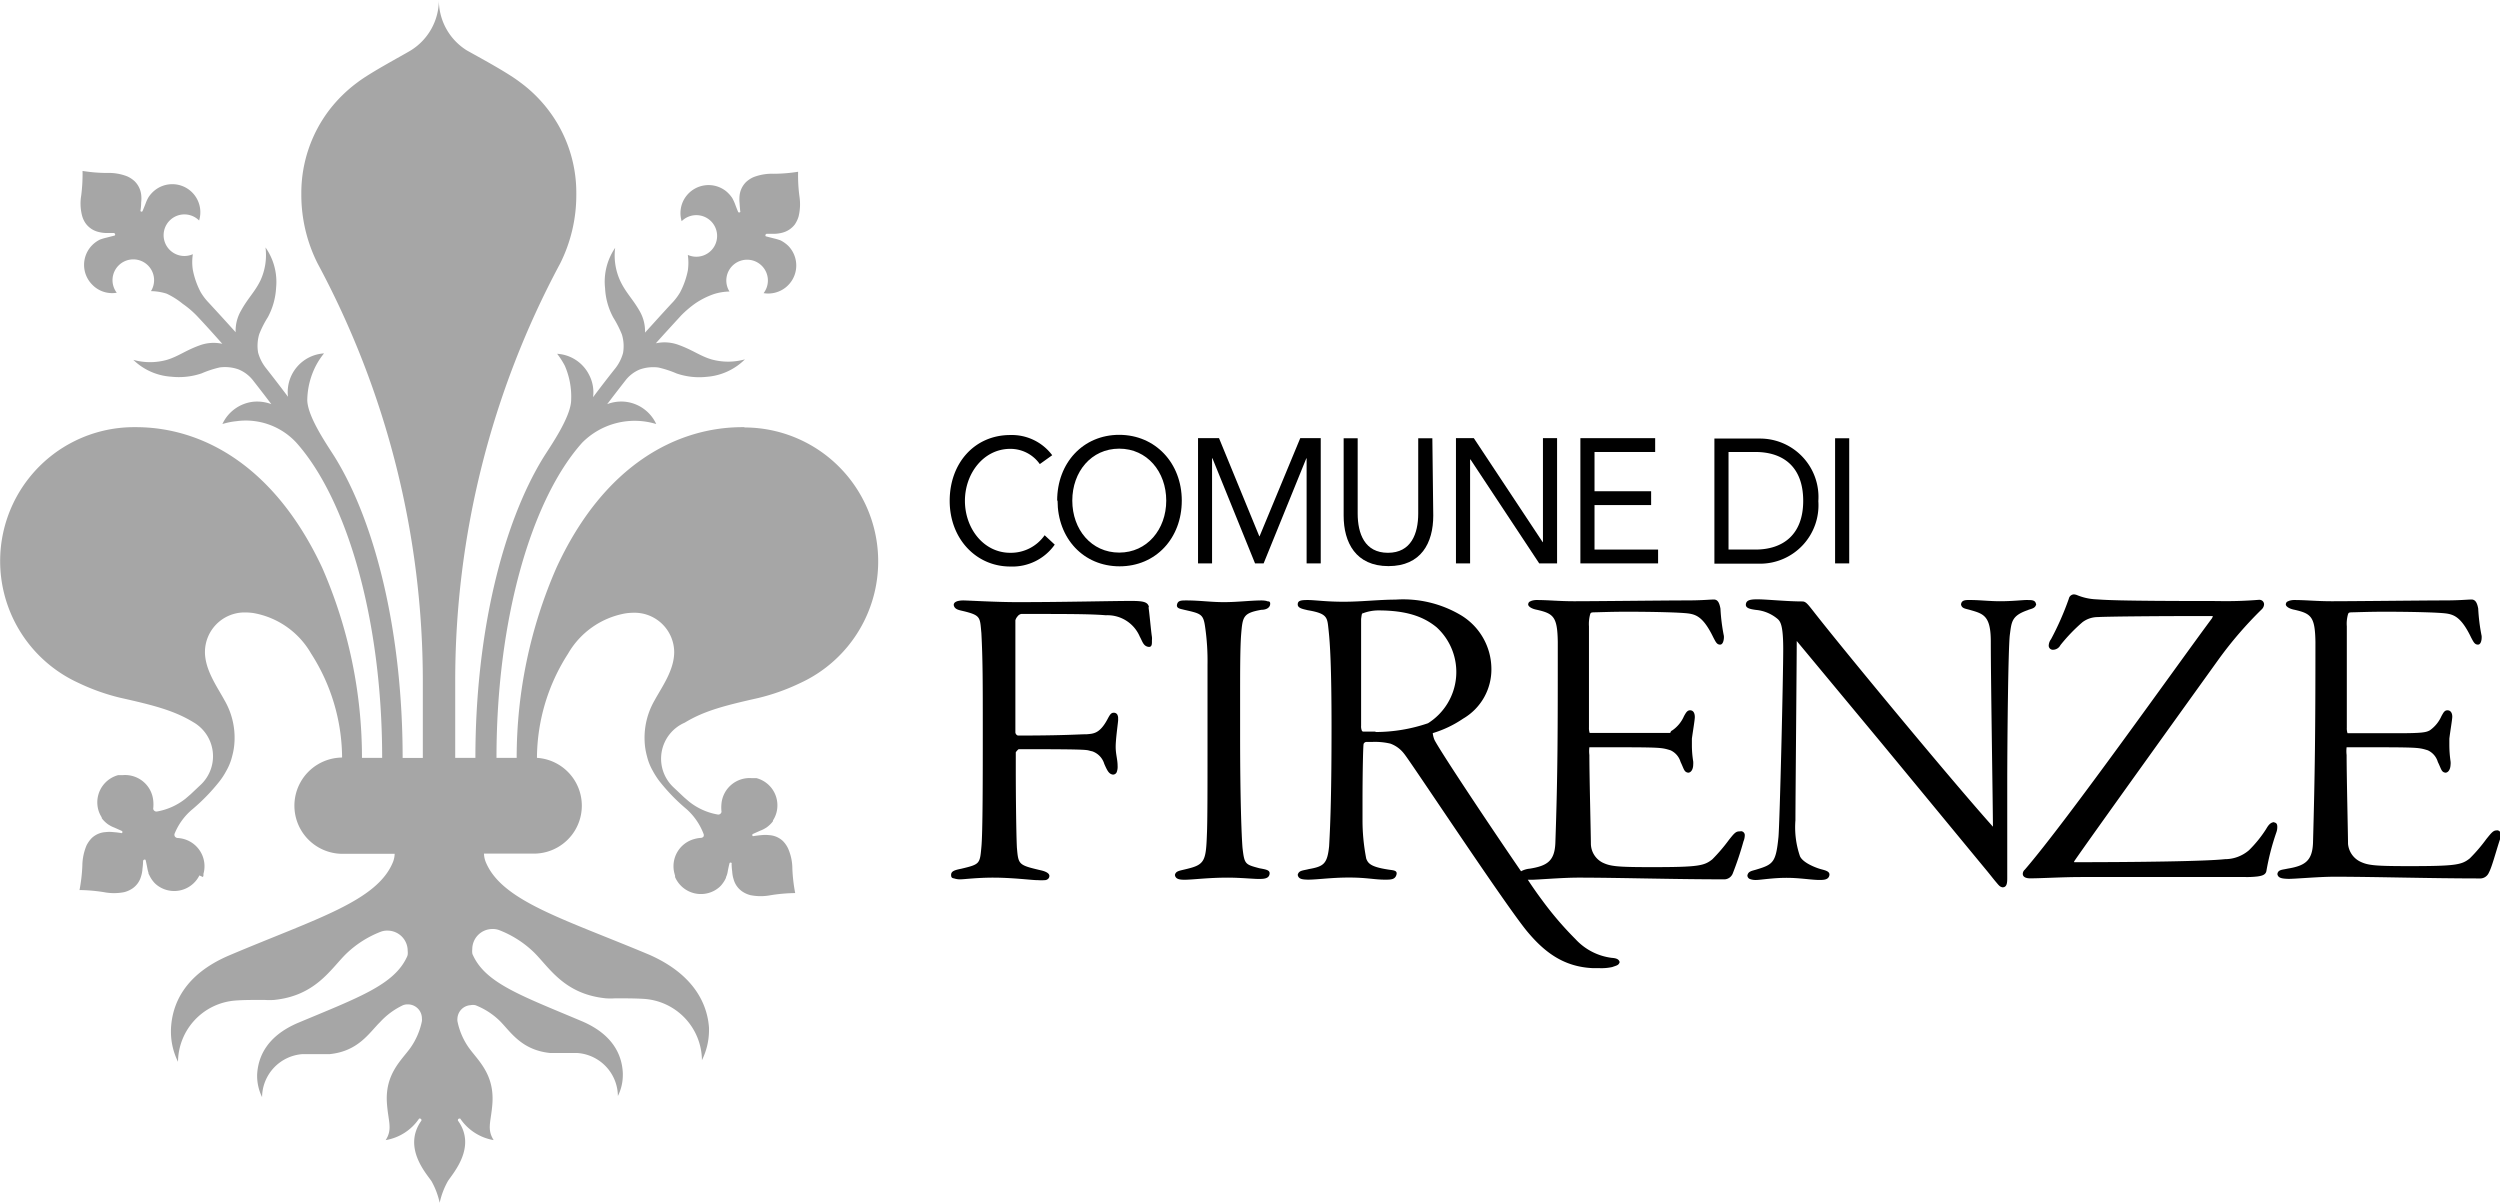 <svg id="Livello_1" data-name="Livello 1" xmlns="http://www.w3.org/2000/svg" viewBox="0 0 247.74 119.22"><defs><style>.cls-1{fill:#a6a6a6;}</style></defs><path d="M105.93,47.38A3.56,3.56,0,0,0,103,45.87c-2.63,0-4.49,2.43-4.49,5.15s1.84,5.15,4.49,5.15a4.08,4.08,0,0,0,3.41-1.74l1,.93A5.13,5.13,0,0,1,103,57.53c-3.38,0-6-2.75-6-6.51s2.49-6.52,6-6.52a5,5,0,0,1,4.16,2Z" transform="translate(-2.89 -1.39)"/><path d="M118.46,51c0-2.86-1.89-5.15-4.66-5.15s-4.65,2.29-4.65,5.15,1.89,5.15,4.65,5.15,4.66-2.3,4.66-5.15m-10.81,0c0-3.75,2.58-6.52,6.15-6.52S120,47.27,120,51s-2.58,6.51-6.16,6.51-6.15-2.76-6.15-6.51" transform="translate(-2.89 -1.39)"/><polygon points="118.72 43.42 120.8 43.42 124.79 53.14 124.82 53.14 128.85 43.42 130.88 43.42 130.88 55.83 129.48 55.83 129.48 45.42 129.45 45.42 125.22 55.83 124.37 55.83 120.15 45.42 120.11 45.42 120.11 55.83 118.72 55.83 118.72 43.42"/><path d="M144.92,52.49c0,2.7-1.2,5-4.44,5s-4.44-2.34-4.44-5V44.82h1.39v7.46c0,2,.7,3.89,3,3.89s3-1.9,3-3.89V44.82h1.4Z" transform="translate(-2.89 -1.39)"/><polygon points="144.28 43.42 146.05 43.42 152.87 53.72 152.9 53.72 152.9 43.42 154.3 43.42 154.3 55.83 152.53 55.83 145.72 45.53 145.68 45.53 145.68 55.83 144.28 55.83 144.28 43.42"/><polygon points="156.61 43.42 164.02 43.42 164.02 44.79 158.01 44.79 158.01 48.68 163.62 48.68 163.62 50.05 158.01 50.05 158.01 54.46 164.31 54.46 164.31 55.83 156.61 55.83 156.61 43.42"/><path d="M174.18,55.85h2.66c2.7,0,4.74-1.44,4.74-4.83s-2-4.84-4.74-4.84h-2.66Zm-1.4-11h4.53a5.79,5.79,0,0,1,5.77,6.2,5.79,5.79,0,0,1-5.77,6.2h-4.53Z" transform="translate(-2.89 -1.39)"/><rect x="181.85" y="43.43" width="1.4" height="12.4"/><path d="M204.65,61.24c-.08-.42-.47-.38-.87-.39s-1.42.12-2.7.12c-1,0-2.08-.12-2.86-.12-.46,0-.95-.05-1,.44.08.42.46.41.95.56,1.3.37,2,.59,2,3.12,0,3.89.21,16.51.21,18.21a.45.45,0,0,1,0,.13c-4.18-4.67-15-17.76-17.77-21.32-.6-.76-.77-1-1.13-1-1.53,0-3.53-.21-4.45-.21-.71,0-1.08.09-1.13.48s.4.49,1,.57a3.88,3.88,0,0,1,2,.78c.35.28.69.44.7,3s-.34,17.2-.47,18.72c-.25,2.48-.5,2.72-2.13,3.21-.44.15-.87.15-.95.61a.39.39,0,0,0,.23.34,1.64,1.64,0,0,0,.69.1c.34,0,1.63-.21,2.95-.21s2.49.21,3.25.21c.41,0,.9,0,1-.44s-.47-.52-.91-.65-1.7-.6-2-1.26a8.8,8.8,0,0,1-.45-3.56c0-1.83.13-16,.13-17.77L189.32,75c4.37,5.29,9.07,11,10.42,12.63.39.47.7.88.95,1.17s.37.48.65.52c.43,0,.46-.46.46-.9,0-.18,0-.38,0-.62,0-.75,0-1.53,0-2.37,0-1.7,0-3.68,0-6.3,0-4,.09-13.62.26-14.86s.16-1.86,1.75-2.41c.31-.15.78-.14.86-.61m45.62,22.43c-.33,0-.52.25-1,.84a15.94,15.94,0,0,1-1.65,1.93c-.8.64-1.35.77-6,.77-3.47,0-4.1-.08-4.87-.45A2.17,2.17,0,0,1,235.57,85c0-.82-.14-6.66-.14-8.79a3.21,3.21,0,0,1,0-.77s0,0,.2,0c6.93,0,6.85,0,7.84.3a1.83,1.83,0,0,1,1,1.16c.35.7.34,1,.75,1.06.26,0,.49-.29.51-.78a1.37,1.37,0,0,0,0-.34,11.8,11.8,0,0,1-.12-1.61c0-.22,0-.44,0-.64.09-.76.28-1.85.29-2.15s-.1-.63-.43-.66-.44.22-.64.57a3.39,3.39,0,0,1-1.15,1.41c-.36.2-.7.29-3.16.29h-5s0,0,0,0a1.55,1.55,0,0,1-.07-.55V63.46a3.38,3.38,0,0,1,.13-1.24c.07-.13.09-.12.28-.15.38,0,1.73-.06,3.29-.06,2.46,0,5.51.06,6.26.19s1.45.47,2.36,2.37c.24.45.35.68.65.7s.38-.4.39-.63a1.69,1.69,0,0,0,0-.23,18.43,18.43,0,0,1-.34-2.72c-.1-.52-.25-.86-.62-.89-.54,0-1.1.09-2.88.09s-8.88.08-11,.08c-1.53,0-2.58-.12-3.7-.12a1.66,1.66,0,0,0-.54.08c-.14.07-.27.07-.32.31s.35.48.83.57c1.68.38,2.06.68,2.1,3.19,0,8.88-.05,13-.24,19.92-.07,1.8-.82,2.27-2.53,2.55-.52.12-.93.09-1,.53.06.41.47.46,1.05.48s3-.21,4.61-.21c3.93,0,9.41.17,14.5.17a.94.94,0,0,0,.79-.56c.31-.57.68-2,1.07-3.2a1.87,1.87,0,0,0,.13-.58.4.4,0,0,0-.36-.43m-22.07-.81c-.42,0-.64.35-.84.69a12,12,0,0,1-1.69,2.09,3.65,3.65,0,0,1-2.39.89c-1.85.21-8.76.3-14.86.3h-.08a.2.2,0,0,1,0-.08c1.3-1.92,12.62-17.66,14.3-20a38.62,38.62,0,0,1,4.31-5,.74.74,0,0,0,.21-.47.45.45,0,0,0-.44-.45h-.08a40.35,40.35,0,0,1-4.15.12c-10.42,0-11.09-.12-12-.17a5.56,5.56,0,0,1-1.87-.42,1,1,0,0,0-.32-.07.54.54,0,0,0-.49.44,28.4,28.4,0,0,1-1.76,4,1.13,1.13,0,0,0-.23.63.41.41,0,0,0,.39.42.84.84,0,0,0,.77-.46,17,17,0,0,1,2.18-2.27,2.53,2.53,0,0,1,1.53-.51c1-.06,6.19-.1,9.25-.1h2.14a.61.61,0,0,1-.11.26c-3.37,4.53-14.36,20.06-18.52,24.87a.56.56,0,0,0-.2.41c0,.36.39.45.72.45,1.12,0,3.23-.13,5.05-.13l16.27,0a8.79,8.79,0,0,0,1.25-.06c.38-.06.77-.14.85-.53a24.26,24.26,0,0,1,1-3.87,1.5,1.5,0,0,0,.08-.48c0-.17,0-.45-.34-.47m-89-9c-.38,0-1,0-1.27,0,0,0,0,0-.09-.06a1.1,1.1,0,0,1-.09-.53c0-.68,0-9.73,0-10.57.09-.69.09-.49.18-.57l-.08-.16.09.16a4.35,4.35,0,0,1,1.5-.28c2.85,0,4.52.63,5.79,1.67a6,6,0,0,1-.85,9.51,16.12,16.12,0,0,1-5.23.87m36.05,9.85c-.33,0-.53.25-1,.84a16.89,16.89,0,0,1-1.65,1.93c-.81.64-1.36.77-6,.77-3.46,0-4.09-.08-4.87-.45A2.13,2.13,0,0,1,160.54,85c0-.82-.15-6.66-.15-8.79a3.21,3.21,0,0,1,0-.77s0,0,.21,0c6.93,0,6.84,0,7.83.3a1.84,1.84,0,0,1,1,1.16c.34.7.34,1,.75,1.06.26,0,.49-.29.5-.79a2,2,0,0,0,0-.33,9.93,9.93,0,0,1-.13-1.61c0-.22,0-.44,0-.64.1-.76.29-1.85.29-2.15s-.1-.63-.42-.66-.45.22-.65.57a3.31,3.31,0,0,1-1.15,1.41.34.34,0,0,0-.21.26c-.19,0-.61,0-1.45,0h-6.54s0,0,0,0a1.55,1.55,0,0,1-.07-.55V63.46a3.64,3.64,0,0,1,.13-1.24c.07-.13.09-.12.28-.15.39,0,1.73-.06,3.29-.06,2.46,0,5.51.06,6.27.19s1.44.47,2.36,2.37c.24.45.34.68.64.7s.38-.4.4-.63a1.64,1.64,0,0,0,0-.23,18.48,18.48,0,0,1-.34-2.71c-.1-.53-.24-.87-.61-.9-.55,0-1.11.09-2.88.09-1.93,0-8.89.08-11,.08-1.52,0-2.58-.12-3.7-.12a1.66,1.66,0,0,0-.54.08c-.13.07-.27.07-.32.31s.35.48.83.57c1.68.38,2.06.68,2.1,3.19,0,8.88,0,13-.24,19.92-.07,1.8-.82,2.27-2.53,2.55a2.25,2.25,0,0,0-.87.26c-2.9-4.22-7.9-11.72-8.57-13a2.34,2.34,0,0,1-.18-.69.43.43,0,0,1,0,0,10.91,10.91,0,0,0,3-1.43,5.64,5.64,0,0,0,2.81-5,6.23,6.23,0,0,0-3.06-5.28,11.2,11.2,0,0,0-6.44-1.52c-1.6,0-3.38.21-5.14.21s-2.85-.17-3.55-.17-1,.06-1,.44.55.46,1,.57c2,.34,1.92.73,2.06,2s.29,3.61.29,9.58c0,6.19-.1,9.38-.24,11.81-.18,1.75-.54,2-2,2.26-.61.16-1,.12-1.11.57.07.46.53.46,1,.48.94,0,2.32-.21,4.08-.21s2.52.21,3.56.21c.59,0,1,0,1.14-.48s-.37-.44-.87-.53c-1.73-.27-1.94-.63-2.12-1.07a19.69,19.69,0,0,1-.37-3.83c0-.45,0-1.18,0-2,0-2.25.05-5.31.11-5.55a.33.33,0,0,1,.3-.19h.61a6.66,6.66,0,0,1,1.74.17,3,3,0,0,1,1.36,1c.61.72,9.79,14.64,12.13,17.53,1.7,2.06,3.62,3.6,6.61,3.72h.63a5,5,0,0,0,1.26-.11c.4-.15.64-.16.73-.49v0h0v0h0c-.08-.32-.39-.39-.78-.42a5.88,5.88,0,0,1-3.6-1.86,33.26,33.26,0,0,1-3.32-3.88c-.24-.32-.74-1-1.4-2l.4,0c.55,0,3-.21,4.61-.21,3.93,0,9.41.17,14.5.17a.92.92,0,0,0,.79-.56,31.79,31.79,0,0,0,1.07-3.2,1.62,1.62,0,0,0,.13-.58.39.39,0,0,0-.35-.43m-47-22.81a2.64,2.64,0,0,0-.51-.06c-1.08,0-2.42.17-3.75.17s-2.38-.17-3.74-.17c-.48,0-.82,0-.91.4s.34.43.67.52c1.71.39,1.94.41,2.12,1.76a23.4,23.4,0,0,1,.23,3.69c0,1.14,0,4.74,0,8.37s0,7.23-.06,8.44c-.09,2.59-.22,3-1.92,3.41-.81.21-1.15.2-1.25.61.05.43.48.47.9.48.89,0,2.32-.21,4.37-.21,1.15,0,2.53.13,3,.13s1,0,1.1-.44-.31-.49-1-.62c-1.42-.38-1.48-.39-1.67-2-.1-1.19-.24-4.9-.24-11.17,0-1.11,0-2.57,0-4.06,0-2.24,0-4.56.1-5.91.15-1.8.18-2.14,2-2.47.53,0,.86-.23.88-.57s-.22-.23-.35-.3m-11.67.57c-.12-.49-.59-.58-1.77-.58-1.83,0-6.68.12-11.28.12-2.11,0-4.93-.17-5.38-.17a2.28,2.28,0,0,0-.54.07c-.16.06-.35.13-.37.37.06.44.49.51.92.61,1.79.43,1.67.62,1.82,2.18.14,2.63.14,5,.14,9.55s0,10.29-.14,11.67c-.15,1.66-.15,1.7-2,2.14-.65.13-1,.24-1,.61s.22.31.37.37a1.86,1.86,0,0,0,.54.07c.37,0,1.64-.17,3.26-.17,1.91,0,3.86.25,4.37.25h.07a4.72,4.72,0,0,0,.67,0c.19,0,.45-.13.46-.41s-.39-.46-.82-.56c-2.27-.53-2.25-.57-2.4-2.26-.07-1.4-.11-5.41-.11-7.73,0-.84,0-1.47,0-1.64,0,0,0,0,0-.07a1.28,1.28,0,0,1,.19-.23l.09-.08h0c7.78,0,6.54.08,7.29.21a1.89,1.89,0,0,1,1.2,1.25c.3.68.46,1,.85,1.06a.4.4,0,0,0,.38-.24,1.5,1.5,0,0,0,.09-.63c0-.64-.19-1.14-.19-1.88s.19-2.06.24-2.58a1.93,1.93,0,0,0,0-.23.71.71,0,0,0-.1-.42.4.4,0,0,0-.34-.15c-.27,0-.39.22-.64.69-.76,1.4-1.39,1.38-2,1.44-.76,0-2.15.13-6.85.13a.36.36,0,0,1-.25-.37c0-2,0-3.77,0-5.28,0-3,0-5,0-5.77a.94.94,0,0,1,.2-.37.62.62,0,0,1,.38-.26c4.61,0,6.82,0,8.39.13a3.48,3.48,0,0,1,3.36,2.12c.25.44.33.89.79,1s.41-.35.41-.63a1.53,1.53,0,0,0,0-.36c-.09-.57-.23-2.2-.33-2.89" transform="translate(-2.89 -1.39)"/><path class="cls-1" d="M76.66,43.72h-.19c-6.41,0-13.69,3.64-18.43,13.91a47,47,0,0,0-3.95,18.86h-2c0-13.75,3.47-25.62,8.49-31.23a7.32,7.32,0,0,1,7.34-1.85,3.84,3.84,0,0,0-3.08-2.21,3.93,3.93,0,0,0-1.78.24c.66-.87,1.24-1.62,1.78-2.31A3.45,3.45,0,0,1,66.3,38h0a4,4,0,0,1,1.84-.19,10.38,10.38,0,0,1,1.8.59,6.93,6.93,0,0,0,3,.33A6,6,0,0,0,76.71,37a6.17,6.17,0,0,1-3.33,0c-1.13-.34-1.83-.92-3.24-1.43a4,4,0,0,0-2.26-.16c.73-.82,1.54-1.7,2.51-2.76a10.37,10.37,0,0,1,1.41-1.2,7.83,7.83,0,0,1,1.84-.92h0a5.39,5.39,0,0,1,1.54-.25h0a2.06,2.06,0,1,1,3.38.16A2.78,2.78,0,0,0,81,25.75a3.21,3.21,0,0,0-.76-.54,5.5,5.5,0,0,0-.64-.19l-.82-.21,0,0a.14.14,0,0,1,0-.2.12.12,0,0,1,.1-.05c.62,0,.76,0,.76,0a3.38,3.38,0,0,0,.77-.11h0a2.27,2.27,0,0,0,1.23-.8,2.82,2.82,0,0,0,.39-.82,5.19,5.19,0,0,0,.08-2,15.27,15.27,0,0,1-.13-2.42,15.78,15.78,0,0,1-2.41.2,5.09,5.09,0,0,0-2,.33,2.64,2.64,0,0,0-.76.5,2.22,2.22,0,0,0-.63,1.32,3.68,3.68,0,0,0,0,.77s0,.14.06.76a.11.11,0,0,1,0,.11.13.13,0,0,1-.2,0l0,0s-.12-.28-.31-.79a4.67,4.67,0,0,0-.28-.6,3.15,3.15,0,0,0-.63-.69,2.79,2.79,0,0,0-3.91.48,2.77,2.77,0,0,0-.47,2.51,2.06,2.06,0,1,1,.61,3.34h0a5.43,5.43,0,0,1,0,1.56h0a8,8,0,0,1-.77,2.16,5.75,5.75,0,0,1-.64.88c-1.12,1.2-2,2.19-2.83,3.1a4,4,0,0,0-.52-2.11c-.69-1.22-1.37-1.82-1.93-3a6,6,0,0,1-.51-3.29,5.94,5.94,0,0,0-1,4,6.79,6.79,0,0,0,.81,2.9,10.81,10.81,0,0,1,.86,1.69,4,4,0,0,1,.11,1.84,4.33,4.33,0,0,1-.74,1.48c-.67.84-1.39,1.77-2.23,2.89a3.73,3.73,0,0,0-.4-2.23,3.8,3.8,0,0,0-3.16-2.07,7.93,7.93,0,0,1,.76,1.18A7.68,7.68,0,0,1,59.49,41h0c0,1.72-2.14,4.73-2.75,5.72C52.68,53.32,50,64.19,50,76.49H48V69a87.45,87.45,0,0,1,10.4-41.5A15.13,15.13,0,0,0,60,20.74h0v-.22a13.5,13.5,0,0,0-2.78-8.24,13.66,13.66,0,0,0-2.82-2.76c-1.31-1-4.18-2.53-5.24-3.13a5.87,5.87,0,0,1-2.78-5,5.88,5.88,0,0,1-2.79,5c-1,.6-3.93,2.15-5.23,3.13a14,14,0,0,0-2.83,2.76,13.57,13.57,0,0,0-2.78,8.24v.22a15.13,15.13,0,0,0,1.61,6.75A87.45,87.45,0,0,1,44.79,69v7.5h-2c0-12.3-2.64-23.17-6.69-29.76-.61-1-2.75-4-2.76-5.72h0a7.68,7.68,0,0,1,.87-3.42A7.21,7.21,0,0,1,35,36.41a3.84,3.84,0,0,0-3.57,4.3c-.84-1.12-1.56-2.05-2.22-2.89a4.33,4.33,0,0,1-.74-1.48,4,4,0,0,1,.11-1.84,10,10,0,0,1,.86-1.69,6.93,6.93,0,0,0,.81-2.9,5.94,5.94,0,0,0-1.05-4,6,6,0,0,1-.51,3.29c-.56,1.14-1.24,1.74-1.93,3a4,4,0,0,0-.52,2.11c-.82-.91-1.72-1.9-2.83-3.1a5.75,5.75,0,0,1-.64-.88A8,8,0,0,1,22,28.14h0a5.1,5.1,0,0,1,0-1.56h0a2.06,2.06,0,1,1,.62-3.34,2.78,2.78,0,0,0-4.38-3,2.92,2.92,0,0,0-.63.69,3.46,3.46,0,0,0-.28.6c-.2.51-.32.79-.32.79l0,0a.12.12,0,0,1-.19,0,.15.15,0,0,1,0-.11,5.77,5.77,0,0,0,.06-.76,3.27,3.27,0,0,0,0-.77h0a2.23,2.23,0,0,0-.64-1.32,2.64,2.64,0,0,0-.76-.5,5,5,0,0,0-2-.33,15.78,15.78,0,0,1-2.41-.2,16.91,16.91,0,0,1-.13,2.42,4.82,4.82,0,0,0,.08,2,2.39,2.39,0,0,0,.39.82,2.21,2.21,0,0,0,1.22.8h0a3.38,3.38,0,0,0,.77.11s.13,0,.76,0a.14.14,0,0,1,.1.05.14.14,0,0,1,0,.2l0,0-.82.21a5.5,5.5,0,0,0-.64.19,2.85,2.85,0,0,0-.76.54,2.78,2.78,0,0,0,0,3.94,2.74,2.74,0,0,0,2.42.79,2.06,2.06,0,1,1,3.39-.16h0a5.4,5.4,0,0,1,1.55.25h0A7.65,7.65,0,0,1,21,31.5a9.28,9.28,0,0,1,1.41,1.2c1,1.06,1.78,1.94,2.51,2.76a4,4,0,0,0-2.26.16c-1.41.51-2.1,1.09-3.23,1.43a6.17,6.17,0,0,1-3.33,0,5.94,5.94,0,0,0,3.77,1.67,7,7,0,0,0,3-.33,10.11,10.11,0,0,1,1.8-.59,4,4,0,0,1,1.84.19h0A3.5,3.5,0,0,1,28,39.13c.54.69,1.12,1.44,1.78,2.31A4,4,0,0,0,28,41.2a3.84,3.84,0,0,0-3.07,2.21,6.89,6.89,0,0,1,1.38-.28,6.82,6.82,0,0,1,5.95,2.13c5,5.61,8.5,17.48,8.5,31.23h-2a47,47,0,0,0-3.95-18.86C30,47.36,22.76,43.72,16.35,43.72h-.19a13.27,13.27,0,0,0-5.5,25.34,20.81,20.81,0,0,0,4.12,1.47c3.3.74,5.36,1.26,7.29,2.44a3.89,3.89,0,0,1,.77,6.13h0l-1.06,1-.5.43a6.29,6.29,0,0,1-2.85,1.28.33.33,0,0,1-.29-.12.27.27,0,0,1-.06-.24h0a3.72,3.72,0,0,0,0-.67,2.8,2.8,0,0,0-3-2.58l-.18,0h0l-.15,0h0l-.14,0h0a2.79,2.79,0,0,0-2.07,2.9,2.68,2.68,0,0,0,.37,1.19,0,0,0,0,0,0,0l.06.1,0,.07,0,0h0s0,0,0,0l.08.11a3,3,0,0,0,.56.52l.2.12a2.57,2.57,0,0,0,.41.19l.76.34,0,0a.14.14,0,0,1,0,.2.13.13,0,0,1-.1,0,7.4,7.4,0,0,0-.76-.09,3.32,3.32,0,0,0-.78,0h0a2.19,2.19,0,0,0-1.35.58,2.9,2.9,0,0,0-.53.75,5.36,5.36,0,0,0-.41,2,16.31,16.31,0,0,1-.28,2.41,16.52,16.52,0,0,1,2.42.21,5.24,5.24,0,0,0,2,0,2.6,2.6,0,0,0,.83-.37,2.15,2.15,0,0,0,.85-1.2h0a3.09,3.09,0,0,0,.14-.76,6.44,6.44,0,0,0,.06-.76.13.13,0,0,1,.06-.1.13.13,0,0,1,.19,0l0,0s.07.28.17.81a3.15,3.15,0,0,0,.11.44c0,.14.07.22.07.22a2.92,2.92,0,0,0,.4.65l.09.11,0,0v0l0,0,.06.06.08.08,0,0a2.76,2.76,0,0,0,1.09.6,2.79,2.79,0,0,0,3.26-1.44h0L23,88.3v0a.78.78,0,0,0,.05-.14h0a1.09,1.09,0,0,0,0-.17,2.8,2.8,0,0,0-1.92-3.45,3,3,0,0,0-.66-.11h0a.37.37,0,0,1-.23-.12.33.33,0,0,1-.05-.3A6.17,6.17,0,0,1,22,81.55a19.13,19.13,0,0,0,2.68-2.78h0a7.18,7.18,0,0,0,.64-1,5.49,5.49,0,0,0,.58-1.46h0a6.53,6.53,0,0,0,.23-1.47h0a7.39,7.39,0,0,0-1-4.07c-.73-1.34-1.93-3-1.93-4.77a3.93,3.93,0,0,1,3.93-3.92,6.25,6.25,0,0,1,.87.06,8.23,8.23,0,0,1,5.71,4h0a19.25,19.25,0,0,1,3.08,10.32A4.75,4.75,0,0,0,36.88,86H42a2.45,2.45,0,0,1-.15.77c-1.54,3.92-7.67,5.66-16.21,9.28-4.54,1.92-5.72,4.93-5.81,7.36h0v.2a6.73,6.73,0,0,0,.7,3,6.15,6.15,0,0,1,5.68-6.07c.92-.07,1.91-.06,2.92-.06a6.84,6.84,0,0,0,.92,0c4.07-.41,5.57-3,7.1-4.53a10.28,10.28,0,0,1,3.45-2.22,1.76,1.76,0,0,1,.69-.12,2,2,0,0,1,2,2,1.72,1.72,0,0,1,0,.39.9.9,0,0,1-.08.23c-1.28,2.76-4.77,4-10.76,6.51-3.19,1.35-4,3.46-4.08,5.17h0V108a4.81,4.81,0,0,0,.49,2.11,4.32,4.32,0,0,1,4-4.26c.65,0,1.34,0,2.05,0,.25,0,.43,0,.65,0,2.85-.29,3.91-2.11,5-3.18A7.33,7.33,0,0,1,42.83,101a1.27,1.27,0,0,1,.48-.08,1.39,1.39,0,0,1,1.39,1.39,1.24,1.24,0,0,1,0,.27,7,7,0,0,1-1.14,2.65c-.88,1.23-2.51,2.57-2.33,5.43.11,1.81.6,2.59-.12,3.71a5,5,0,0,0,3.31-2.13.12.12,0,0,1,.1,0,.13.13,0,0,1,.13.13.14.14,0,0,1,0,.07c-1.88,2.64.47,5.22,1,6a7.71,7.71,0,0,1,.81,2.14,7.71,7.71,0,0,1,.81-2.14c.53-.82,2.88-3.4,1-6a.14.14,0,0,1,0-.07.13.13,0,0,1,.13-.13.12.12,0,0,1,.1,0,5,5,0,0,0,3.31,2.13c-.72-1.12-.23-1.9-.12-3.71.17-2.86-1.45-4.2-2.33-5.43a6.87,6.87,0,0,1-1.14-2.65,1.24,1.24,0,0,1,0-.27A1.39,1.39,0,0,1,49.51,101,1.27,1.27,0,0,1,50,101a7.23,7.23,0,0,1,2.42,1.56c1.07,1.07,2.13,2.89,5,3.18.22,0,.4,0,.65,0,.71,0,1.4,0,2.05,0a4.32,4.32,0,0,1,4,4.26,4.68,4.68,0,0,0,.49-2.11v-.14h0c-.07-1.71-.89-3.82-4.08-5.17-6-2.53-9.48-3.75-10.76-6.51a.63.63,0,0,1-.08-.23,1.72,1.72,0,0,1,0-.39,2,2,0,0,1,2-2,1.76,1.76,0,0,1,.69.12,10.28,10.28,0,0,1,3.45,2.22c1.53,1.53,3,4.12,7.1,4.53a6.84,6.84,0,0,0,.92,0c1,0,2,0,2.92.06a6.15,6.15,0,0,1,5.68,6.07,6.73,6.73,0,0,0,.7-3v-.2h0C73,101,71.77,98,67.23,96,58.68,92.41,52.56,90.67,51,86.75a2.45,2.45,0,0,1-.15-.77h5a4.75,4.75,0,0,0,.25-9.49,19.25,19.25,0,0,1,3.08-10.32h0a8.23,8.23,0,0,1,5.71-4,6.36,6.36,0,0,1,.87-.06A3.93,3.93,0,0,1,69.7,66c0,1.8-1.2,3.43-1.93,4.77a7.39,7.39,0,0,0-1,4.07h0A6.53,6.53,0,0,0,67,76.32h0a5.49,5.49,0,0,0,.58,1.46,7.85,7.85,0,0,0,.64,1h0a18.53,18.53,0,0,0,2.69,2.78A6.24,6.24,0,0,1,72.6,84a.33.33,0,0,1,0,.3.37.37,0,0,1-.23.12h0a3,3,0,0,0-.66.11A2.79,2.79,0,0,0,69.74,88a1.09,1.09,0,0,0,.05.17h0a.78.78,0,0,0,0,.14v0l.06.13h0a2.79,2.79,0,0,0,3.26,1.44,2.76,2.76,0,0,0,1.09-.6l0,0,.08-.08.06-.06,0,0,0,0a0,0,0,0,1,0,0l.09-.11a2.92,2.92,0,0,0,.4-.65s0-.08.07-.22a2.18,2.18,0,0,0,.11-.44c.1-.53.18-.81.18-.81a.05.05,0,0,1,0,0,.14.14,0,0,1,.2,0,.16.16,0,0,1,0,.1,6.44,6.44,0,0,0,.06.76,3.09,3.09,0,0,0,.14.76h0a2.15,2.15,0,0,0,.85,1.2,2.6,2.6,0,0,0,.83.37,5.24,5.24,0,0,0,2,0,16.52,16.52,0,0,1,2.42-.21,16.31,16.31,0,0,1-.28-2.41,5,5,0,0,0-.42-2,2.65,2.65,0,0,0-.52-.75,2.16,2.16,0,0,0-1.35-.58h0a3.32,3.32,0,0,0-.78,0s-.13,0-.76.09a.13.13,0,0,1-.1,0,.14.14,0,0,1,0-.2l0,0,.76-.34a2.57,2.57,0,0,0,.41-.19l.2-.12a3,3,0,0,0,.56-.52,1,1,0,0,0,.08-.11l0,0h0a.08.08,0,0,1,0,0l0-.07.06-.1v0a2.68,2.68,0,0,0,.37-1.19,2.78,2.78,0,0,0-2.07-2.9h0l-.14,0h0l-.15,0h0l-.18,0a2.8,2.8,0,0,0-3,2.58,3.72,3.72,0,0,0,0,.67h0a.27.27,0,0,1-.06.24.32.32,0,0,1-.28.12,6.28,6.28,0,0,1-2.86-1.28l-.5-.43-1.06-1h0A3.89,3.89,0,0,1,70.75,73c1.93-1.18,4-1.7,7.28-2.44a20.67,20.67,0,0,0,4.13-1.47,13.27,13.27,0,0,0-5.5-25.34" transform="translate(-2.89 -1.39)"/></svg>